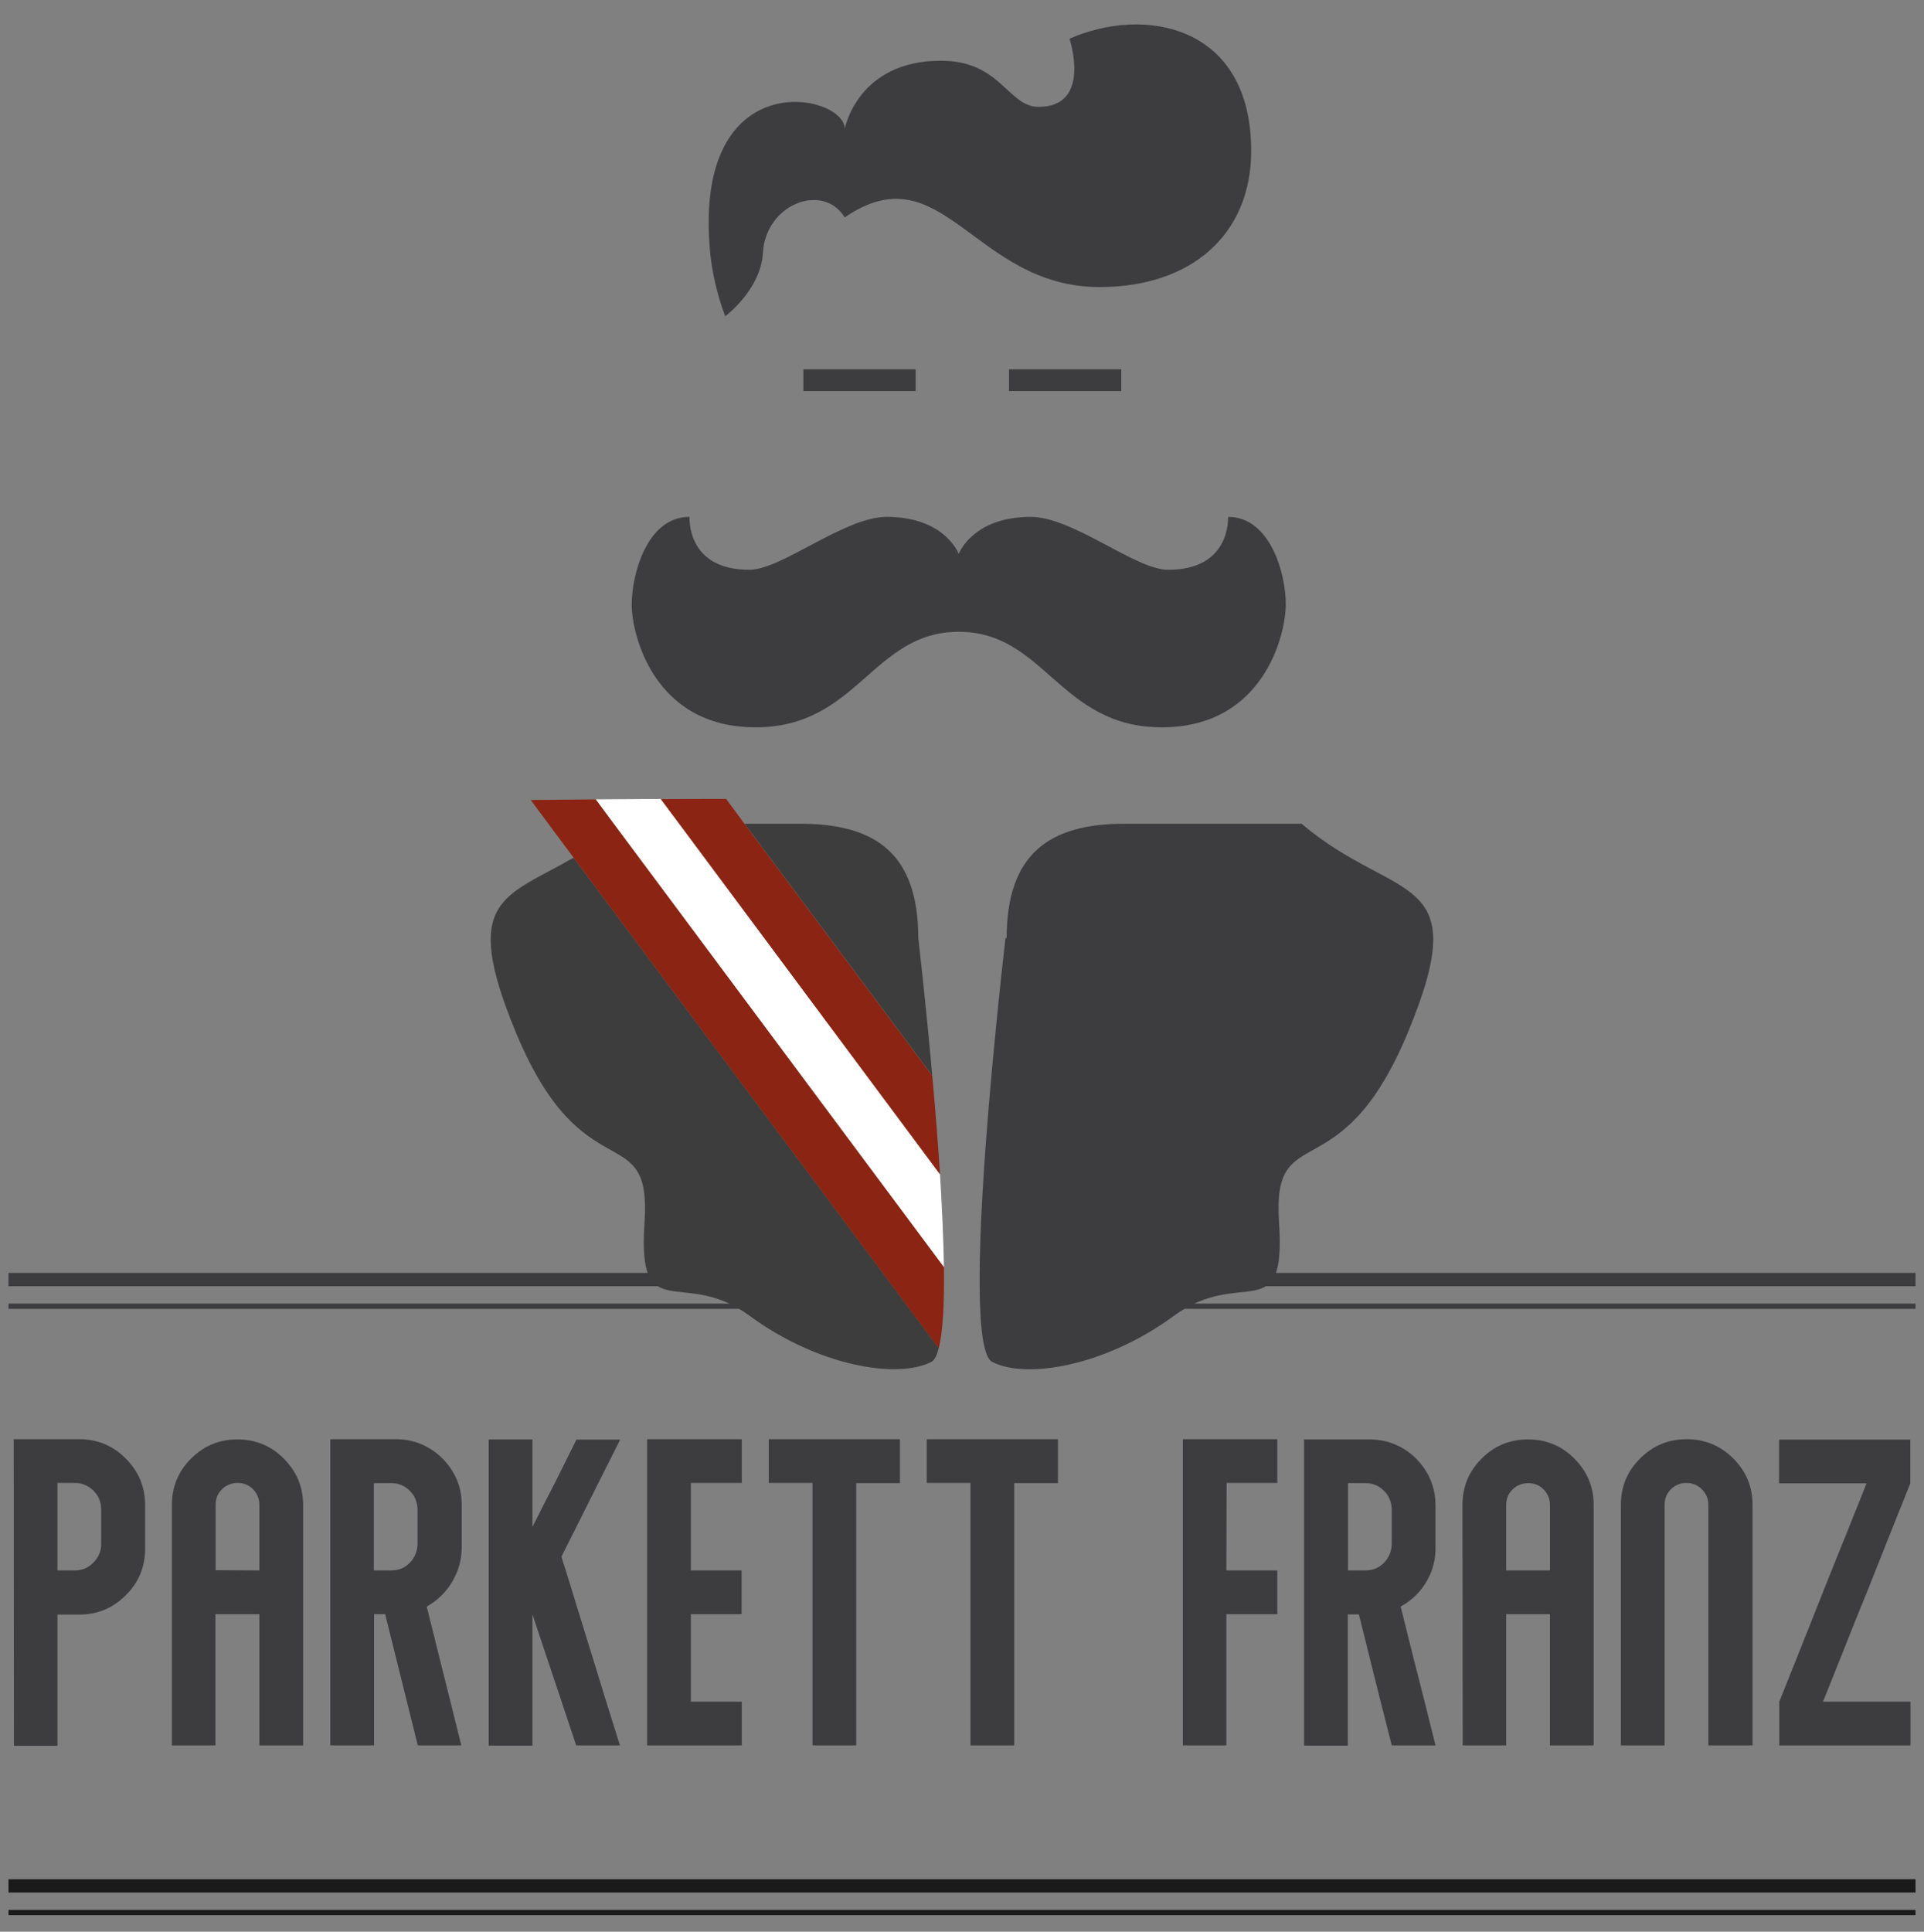 <?xml version="1.0" encoding="utf-8"?>
<!-- Generator: Adobe Illustrator 23.0.1, SVG Export Plug-In . SVG Version: 6.00 Build 0)  -->
<svg version="1.1" id="Ebene_1" xmlns="http://www.w3.org/2000/svg" xmlns:xlink="http://www.w3.org/1999/xlink" x="0px"
     y="0px"
     viewBox="0 0 88.42 88.76" style="enable-background:new 0 0 88.42 88.76;" xml:space="preserve">
<rect x="0" y="0" width="88.42" height="88.76" fill="#808080" stroke="none"/>
<style type="text/css">
	.st0{fill:#3D3D3F;}
	.st1{fill:#581F12;}
	.st2{fill:#3D3D3D;}
	.st3{fill:#8B2412;}
	.st4{fill:#FFFFFF;}
	.st5{fill:#1A1A1A;}
</style>
    <g>
	<g>
		<path class="st0" d="M0.63,66.13l3.01,0c0.83,0,1.55,0.29,2.14,0.89c0.59,0.59,0.89,1.3,0.89,2.14l0,2c0,0.83-0.29,1.55-0.89,2.14
			c-0.59,0.59-1.3,0.89-2.14,0.89h-1l0,6.03l-2,0L0.63,66.13z M3.44,72.16c0.33,0,0.62-0.12,0.85-0.36
			c0.24-0.24,0.36-0.52,0.36-0.85l0-1.6c0-0.34-0.12-0.62-0.36-0.86c-0.24-0.23-0.52-0.35-0.85-0.35h-0.8l0,4.02H3.44z"/>
        <path class="st0" d="M7.9,69.15c0-0.83,0.29-1.54,0.88-2.13c0.59-0.59,1.3-0.88,2.13-0.88c0.83,0,1.54,0.29,2.13,0.88
			c0.59,0.59,0.89,1.3,0.89,2.13V80.2h-2.01v-6.03H9.9l0,6.03h-2V69.15z M11.92,72.16v-3.02c0-0.27-0.1-0.51-0.29-0.71
			c-0.2-0.2-0.43-0.29-0.71-0.29c-0.28,0-0.52,0.1-0.72,0.29c-0.2,0.2-0.29,0.43-0.29,0.71l0,3.01L11.92,72.16z"/>
        <path class="st0" d="M21.03,72.16c-0.28,0.73-0.75,1.28-1.42,1.66l0.09,0.36l0.5,2.01l0.5,2l0.5,2.01H19.2l-0.5-2.01l-0.5-2.01
			l-0.5-2.01h-0.51v6.03l-2.01,0V66.13l3.01,0c0.36,0,0.7,0.06,1.02,0.17c0.6,0.22,1.08,0.59,1.45,1.1
			c0.37,0.51,0.56,1.09,0.56,1.75l0,1.99C21.21,71.51,21.15,71.84,21.03,72.16z M17.18,72.16h0.8c0.33,0,0.61-0.11,0.84-0.34
			c0.23-0.23,0.35-0.51,0.37-0.85c0,0,0-0.01,0-0.02l0-1.6c0-0.01,0-0.01,0-0.02c-0.02-0.34-0.14-0.62-0.37-0.84
			c-0.23-0.23-0.51-0.34-0.84-0.34l-0.8,0V72.16z"/>
        <path class="st0" d="M28.49,80.2h-2.01l-0.67-2.01l-0.67-2l-0.67-2.01v6.03h-2.01l0-14.07l2.01,0l0,4.02l0.56-1.11l0.46-0.89
			l1-2.01h2.01l-1.01,2.01l-1,2l-0.69,1.37L26,72.16l0.31,1l0.17,0.56l0.14,0.45l0.62,2.01l0.62,2.01L28.49,80.2z"/>
        <path class="st0"
              d="M34.08,72.16l0,2.01h-2.33l0,4.02h2.34l0,2.01l-4.35,0V66.13h4.35l0,2.01h-2.34v4.02L34.08,72.16z"/>
        <path class="st0" d="M41.35,68.15h-2V80.2h-2.01l0-12.06h-2.01l0-2.01h6.03V68.15z"/>
        <path class="st0" d="M48.62,68.15h-2.01V80.2h-2.01l0-12.06h-2.01l0-2.01l6.03,0V68.15z"/>
        <path class="st0" d="M56.36,72.16h2.34l0,2.01l-2.34,0l0,6.03h-2l0-14.07h4.34l0,2.01h-2.33L56.36,72.16z"/>
        <path class="st0" d="M65.8,72.16c-0.28,0.73-0.75,1.28-1.43,1.66l0.09,0.36l0.5,2.01l0.51,2l0.5,2.01l-2.01,0l-0.51-2.01l-0.5-2
			l-0.5-2.01l-0.51,0l0,6.03h-2.01l0-14.07l3.01,0c0.36,0,0.7,0.06,1.02,0.17c0.6,0.22,1.08,0.59,1.45,1.1
			c0.37,0.51,0.56,1.1,0.56,1.75v2C65.97,71.51,65.91,71.84,65.8,72.16z M61.95,72.16l0.8,0c0.33,0,0.61-0.11,0.84-0.34
			c0.23-0.23,0.35-0.51,0.37-0.85c0-0.01,0-0.01,0-0.02v-1.6c0-0.01,0-0.01,0-0.02c-0.02-0.34-0.14-0.62-0.37-0.84
			c-0.23-0.23-0.51-0.34-0.84-0.34h-0.8V72.16z"/>
        <path class="st0" d="M67.21,69.15c0-0.83,0.29-1.54,0.88-2.13c0.59-0.59,1.3-0.88,2.13-0.88c0.83,0,1.54,0.29,2.13,0.88
			c0.59,0.59,0.89,1.3,0.89,2.13V80.2l-2.01,0l0-6.03h-2.01l0,6.03l-2,0L67.21,69.15z M71.23,72.16v-3.01c0-0.28-0.1-0.51-0.29-0.71
			c-0.2-0.2-0.43-0.29-0.71-0.29c-0.28,0-0.52,0.1-0.72,0.29c-0.2,0.2-0.29,0.43-0.29,0.71v3.01H71.23z"/>
        <path class="st0" d="M80.52,80.2l-2.01,0l0-11.06c0-0.27-0.1-0.51-0.3-0.71c-0.19-0.19-0.43-0.29-0.71-0.29
			c-0.28,0-0.51,0.1-0.71,0.29c-0.2,0.2-0.29,0.43-0.29,0.71V80.2h-2.01l0-11.06c0-0.83,0.29-1.54,0.89-2.13
			c0.59-0.59,1.3-0.88,2.13-0.88c0.83,0,1.55,0.29,2.14,0.88c0.59,0.59,0.89,1.3,0.89,2.13V80.2z"/>
        <path class="st0" d="M83.78,78.19h4.02l0,2.01l-6.03,0v-2.01l0.8-2l0.8-2.01l0.4-1.01l0.4-1l0.81-2.01l0.8-2h-4.02v-2.01h6.03
			v2.01l-0.8,2l-0.8,2.01l-0.4,1.01l-0.41,1l-0.8,2.01L83.78,78.19z"/>
	</g>
        <g>
		<path class="st0" d="M54.32,58.49c-0.06,0.3-0.15,0.49-0.29,0.61h34v-0.61H54.32z"/>
            <path class="st0" d="M34.1,58.49H0.39v0.61h34C34.26,58.98,34.16,58.79,34.1,58.49z"/>
	</g>
        <g>
		<path class="st0" d="M37.43,60.13c-0.12-0.09-0.24-0.16-0.35-0.23H0.39v0.24h37.07L37.43,60.13z"/>
            <path class="st0"
                  d="M51.34,59.9c-0.12,0.07-0.23,0.14-0.35,0.23c-0.01,0-0.01,0.01-0.02,0.01h37.06V59.9H51.34z"/>
	</g>
        <g>
		<polygon class="st1" points="34.43,8.07 34.43,8.07 34.44,8.06 		"/>
            <polygon class="st1" points="34.43,8.07 34.43,8.07 34.43,8.07 		"/>
            <polygon class="st1" points="34.43,8.07 34.43,8.07 34.43,8.07 		"/>
            <path class="st0" d="M49.15,1.78c0,0,1.05,3.13-1.42,3.13c-1.42,0-1.72-2.12-4.49-2.12c-3.84,0-4.42,3.13-4.42,3.13l0,0
			c0-1.64-6.98-3.08-6.19,5.62c0.15,1.65,0.7,2.99,0.7,2.99s1.63-1.21,1.73-2.91c0.13-2.26,2.77-3.25,3.76-1.63
			c4.49-3.09,5.94,3.2,11.71,3.2c4.24,0,6.97-2.43,6.97-6.26C57.5,1.14,52.59,0.26,49.15,1.78z"/>
            <g>
			<rect x="36.92" y="16.97" class="st0" width="5.16" height="1"/>
                <rect x="46.37" y="16.97" class="st0" width="5.16" height="1"/>
		</g>
            <path class="st0" d="M56.44,23.75L56.44,23.75C56.44,23.75,56.44,23.75,56.44,23.75c-0.01,0,0.16,2.45-2.78,2.43
			c-1.49-0.01-4.35-2.43-6.29-2.43c-2.56,0-3.25,1.55-3.31,1.7c-0.06-0.15-0.75-1.7-3.31-1.7c-1.94,0-4.8,2.41-6.29,2.43
			c-2.94,0.02-2.77-2.43-2.77-2.43c0,0-0.01,0-0.01,0v0c-1.96,0-2.65,2.67-2.65,4.03c0,1.35,1,5.64,5.69,5.64c0,0,0,0,0.01,0
			c0,0,0,0,0,0c4.69,0,5.37-4.39,9.33-4.39c3.96,0,4.64,4.39,9.33,4.39c0,0,0,0,0,0c0,0,0,0,0,0c4.7,0,5.7-4.29,5.7-5.64
			C59.1,26.42,58.4,23.75,56.44,23.75z"/>
            <path class="st0" d="M59.84,37.87c0-0.01,0-0.02,0-0.02h-8.16c-3.46,0-5.41,1.38-5.42,5.25l-0.05,0c0,0-2.21,18.67-0.61,19.48
			c1.6,0.82,5.25,0.16,8.35-2.12c3.1-2.28,5.16,0.6,4.83-4.29c-0.33-4.89,2.83-1.25,5.93-8.75C67.81,39.94,64.16,41.53,59.84,37.87z
			"/>
            <path class="st2" d="M23.7,47.42c3.1,7.5,6.25,3.86,5.92,8.75c-0.33,4.89,1.74,2.01,4.83,4.29c3.1,2.28,6.75,2.93,8.35,2.12
			c0.14-0.07,0.26-0.3,0.34-0.64L26.36,39.41C23.18,41.25,21.16,41.28,23.7,47.42z"/>
            <path class="st2" d="M42.88,49.84c-0.32-3.69-0.68-6.74-0.68-6.74c0-3.87-1.96-5.25-5.42-5.25h-2.56l8.62,11.57
			C42.85,49.56,42.87,49.7,42.88,49.84z"/>
            <path class="st3" d="M43.38,58.22L28.36,38.05l-0.98-1.32c-1.46,0.01-2.58,0.03-2.99,0.03l1.97,2.65l16.78,22.54
			C43.34,61.19,43.4,59.85,43.38,58.22z"/>
            <path class="st4" d="M43.2,53.95l-11.98-16.1l-0.85-1.14c-1.08,0.01-2.1,0.01-2.99,0.02l0.98,1.32l15.02,20.17
			C43.36,56.93,43.29,55.46,43.2,53.95z"/>
            <path class="st3" d="M42.88,49.84c-0.01-0.14-0.03-0.28-0.04-0.41l-8.62-11.57l-0.85-1.15c-1.01,0-2.02,0-3,0.01l0.85,1.14
			l11.98,16.1C43.11,52.57,43,51.17,42.88,49.84z"/>
	</g>
        <rect x="0.39" y="86.35" class="st5" width="87.64" height="0.61"/>
        <rect x="0.39" y="87.76" class="st5" width="87.64" height="0.24"/>
</g>
</svg>

